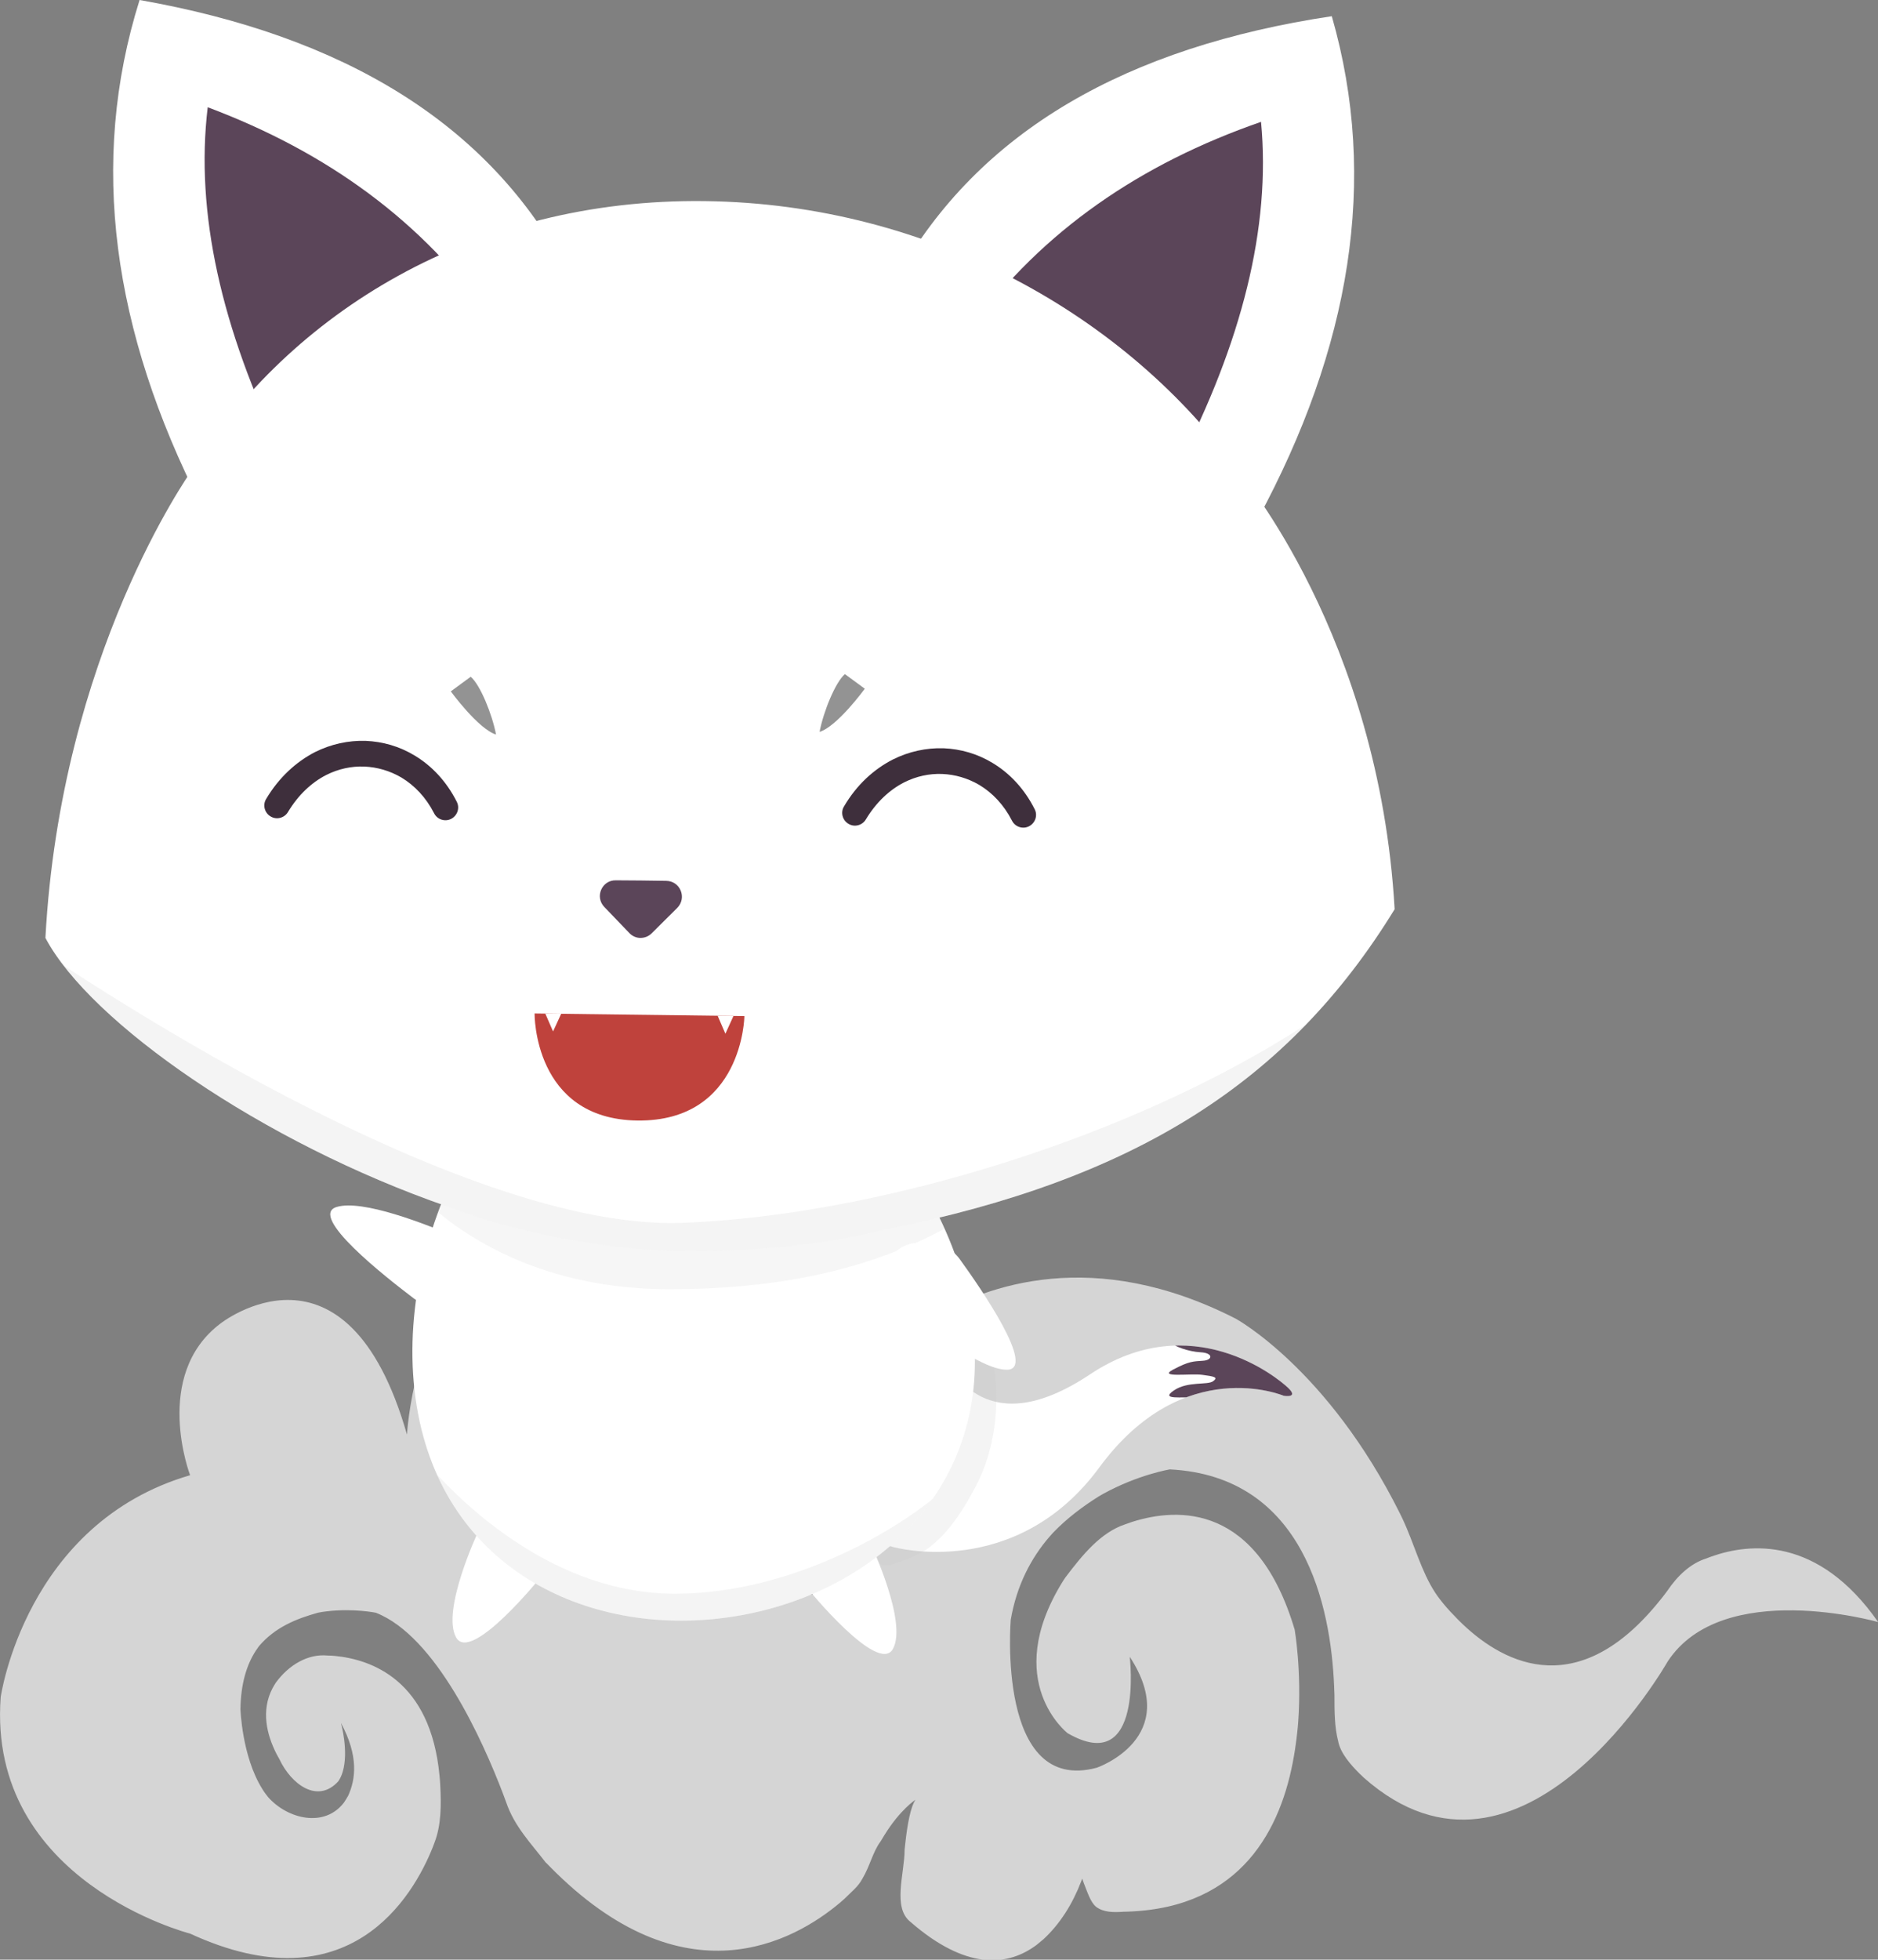 <?xml version="1.0" encoding="utf-8"?>
<!-- Generator: Adobe Illustrator 22.1.0, SVG Export Plug-In . SVG Version: 6.00 Build 0)  -->
<svg version="1.1" id="Layer_1" xmlns="http://www.w3.org/2000/svg" xmlns:xlink="http://www.w3.org/1999/xlink" x="0px" y="0px"
	 width="106.69px" height="111.28px" viewBox="0 0 106.69 111.28" enable-background="new 0 0 106.69 111.28" xml:space="preserve">
<rect x="0" y="0" width="106.69" height="111.28" fill="#808080" stroke="none"/>
<path opacity="0.67" fill="#FFFFFF" d="M19.37,97.84c0,0,0.45,1.59,0.1,2.77c-0.06,0.2-0.14,0.38-0.25,0.54
	c-1.18,1.3-2.68,0.17-3.35-1.26c-0.05-0.1-0.11-0.19-0.16-0.29c-0.56-1.1-0.89-2.46-0.23-3.73c0.06-0.11,0.12-0.21,0.19-0.32
	c0.73-1,1.82-1.65,2.94-1.54c0.13,0,0.26,0.01,0.4,0.02c2.09,0.2,5.45,1.37,5.96,6.81c0.02,0.17,0.03,0.34,0.04,0.52
	c0.06,1.13,0.06,2.26-0.32,3.26c-0.03,0.09-0.07,0.19-0.11,0.29c-1.11,2.77-4.74,9.06-13.78,4.89c0,0-11.54-2.94-10.76-13.43
	c0,0,1.4-9.87,10.76-12.6c0,0-2.17-5.67,1.72-8.61c0,0,7.17-5.67,10.6,6.3c0,0,0.35-6.45,4.18-10.77c0.08-0.1,0.17-0.19,0.26-0.28
	c0.65-0.62,1.32-1.32,2.11-1.69c0.1-0.05,0.23-0.1,0.37-0.16c2.79-1.14,13.33-4.47,18.18,7.86c0,0,2.18,8.4-1.25,11.55
	c0,0-5.01,3.57-4.22-4.41c0,0-5.14,3.57,2.5,6.93c0,0,6.73,1.5,5.59-10.76c-0.02-0.16-0.04-0.32-0.05-0.49
	c0-0.86-0.33-1.77-0.04-2.47c0.33-0.86,1.13-1.29,1.81-1.71c0.1-0.07,0.21-0.14,0.33-0.2c3.17-1.91,9.27-4.08,17.31,0.02
	c0,0,5.23,2.84,9.33,11.06c0.05,0.1,0.1,0.2,0.15,0.31c0.65,1.38,1.06,2.99,1.86,4.2c0.08,0.12,0.16,0.24,0.25,0.35
	c0.26,0.34,0.54,0.66,0.83,0.95c0.09,0.1,0.19,0.2,0.29,0.3c2.21,2.19,6.48,4.79,11.25-1c0.09-0.11,0.17-0.21,0.26-0.32
	c0.1-0.12,0.19-0.25,0.29-0.38c0.6-0.89,1.35-1.58,2.22-1.85c0.09-0.04,0.19-0.07,0.29-0.11c2.19-0.78,6.07-1.16,9.48,3.72
	c0,0-8.84-2.52-11.96,2.24c0,0-8.26,14.57-17.27,6.59c-0.07-0.07-0.14-0.14-0.22-0.21c-0.52-0.52-1.1-1.17-1.23-1.86
	c-0.21-0.81-0.21-1.72-0.21-2.62c-0.01-0.17-0.01-0.34-0.02-0.52c-0.19-4.49-1.68-11.9-9.33-12.29c0,0-1.79,0.29-3.79,1.39
	c-0.09,0.05-0.17,0.1-0.26,0.15c-0.9,0.57-1.78,1.22-2.58,2.05c-0.08,0.09-0.16,0.18-0.24,0.27c-1.01,1.18-1.83,2.71-2.17,4.68
	c0,0-0.83,9.94,4.89,8.4c0,0,4.89-1.68,1.87-6.3c0,0,0.83,6.86-3.53,4.34c0,0-3.77-2.92-0.31-8.56c0.06-0.1,0.12-0.19,0.19-0.29
	c0.96-1.27,2-2.55,3.39-3.01c0.13-0.05,0.26-0.09,0.4-0.14c2.65-0.84,7.11-1,9.23,6.12c0,0,0.41,2.35,0.2,5.25
	c-0.02,0.21-0.03,0.42-0.06,0.63c-0.02,0.21-0.05,0.43-0.08,0.64c-0.03,0.22-0.06,0.43-0.1,0.65c-0.71,4.14-2.97,8.59-9.37,8.84
	c-0.11,0-0.21,0.01-0.32,0.01c-0.55,0.04-1.13,0.04-1.55-0.28c-0.33-0.27-0.5-0.86-0.69-1.32c-0.06-0.17-0.1-0.28-0.1-0.28
	s-0.02,0.06-0.06,0.16c-0.49,1.28-1.2,2.41-2.14,3.28c-0.13,0.11-0.26,0.22-0.4,0.33c-1.52,1.13-3.77,1.49-6.87-1.07
	c-0.09-0.08-0.18-0.15-0.27-0.23c-1.06-0.81-0.35-2.75-0.35-4.11c0.01-0.12,0.03-0.25,0.04-0.37c0.12-1.1,0.31-2.1,0.58-2.47
	c0,0-0.87,0.55-1.78,2.03c-0.07,0.11-0.13,0.22-0.2,0.33c-0.45,0.6-0.61,1.41-1.03,2.11c-0.25,0.48-0.63,0.75-1.01,1.14
	c-0.08,0.07-0.16,0.14-0.25,0.22c-2.64,2.23-8.88,5.71-16.5-2.03c-0.08-0.08-0.16-0.17-0.25-0.25c-0.81-1.06-1.77-2.03-2.24-3.42
	c-0.05-0.14-0.11-0.3-0.17-0.46c-1.17-3.07-3.82-8.96-7.23-10.29c0,0-1.27-0.26-2.78-0.08c-0.17,0.02-0.34,0.04-0.51,0.08
	c-1.22,0.34-2.43,0.82-3.35,1.9c-0.06,0.08-0.12,0.17-0.18,0.26c-0.52,0.8-0.85,1.88-0.87,3.31c0,0,0.08,2.67,1.23,4.52
	c0.1,0.17,0.22,0.33,0.34,0.48c1.12,1.26,3.21,1.75,4.31,0.31c0.08-0.12,0.16-0.25,0.24-0.39C20.2,101.05,20.39,99.73,19.37,97.84z"
	/>
<g>
	<g>
		<defs>
			<path id="SVGID_1_" d="M50.75,87.85c0,0,6.95,1.95,11.71-4.53s10.47-4.06,10.47-4.06s0.87,0.15,0.26-0.44s-5.51-4.61-11.26-0.78
				c-5.94,3.96-7.76-0.35-8.25-0.63c-1.61-0.93-3.99,1.13-4.95,4.54C47.65,85.79,48.78,87.3,50.75,87.85z"/>
		</defs>
		<clipPath id="SVGID_2_">
			<use xlink:href="#SVGID_1_"  overflow="visible"/>
		</clipPath>
		<g clip-path="url(#SVGID_2_)">
			<g>
				<path fill="#FFFFFF" d="M50.75,87.85c0,0,6.95,1.95,11.71-4.53s10.47-4.06,10.47-4.06s0.87,0.15,0.26-0.44
					s-5.51-4.61-11.26-0.78c-5.94,3.96-7.76-0.35-8.25-0.63c-1.61-0.93-3.99,1.13-4.95,4.54C47.65,85.79,48.78,87.3,50.75,87.85z"/>
				<g>
					<defs>
						<path id="SVGID_3_" d="M50.75,87.85c0,0,6.95,1.95,11.71-4.53s10.47-4.06,10.47-4.06s0.87,0.15,0.26-0.44
							s-5.51-4.61-11.26-0.78c-5.94,3.96-7.76-0.35-8.25-0.63c-1.61-0.93-3.99,1.13-4.95,4.54C47.65,85.79,48.78,87.3,50.75,87.85z"
							/>
					</defs>
					<clipPath id="SVGID_4_">
						<use xlink:href="#SVGID_3_"  overflow="visible"/>
					</clipPath>
					<path clip-path="url(#SVGID_4_)" fill="#5B4559" d="M71.53,80.88c0,0-5.05-0.38-4.81-0.59c0.24-0.21,0.66-0.16,1.26-0.63
						c0.6-0.47,0.64-0.22-0.11-0.3c-0.67-0.06-2.02,0.16-1.17-0.41c0.78-0.53,1.91-0.28,2.22-0.52c0.31-0.23,0.04-0.27-0.62-0.36
						s-2.56,0.18-1.65-0.3c0.91-0.48,1.14-0.46,1.69-0.5c0.55-0.03,0.61-0.44-0.13-0.48c-1.47-0.09-2.81-1.1-1.47-1.09
						c1.63,0.01,2.5,0.73,3.31,1.08c0.81,0.35,6.27,2.39,5.04,2.92C73.87,80.22,72.33,80.95,71.53,80.88z"/>
				</g>
			</g>
		</g>
	</g>
	<g>
		<path opacity="0.2" fill="#CCCCCC" d="M56.44,77.52c0,0,0.75,3.49-0.99,6.85c-2.1,4.05-3.76,4.05-4.75,4.46
			c-0.99,0.41-4.31-1.85-4.31-1.85l2.93-11.34L56.44,77.52z"/>
		<g>
			<g>
				<path fill="none" d="M50.75,87.85c0,0,6.95,1.95,11.71-4.53s10.47-4.06,10.47-4.06s0.87,0.15,0.26-0.44s-5.51-4.61-11.26-0.78
					c-5.94,3.96-7.76-0.35-8.25-0.63c-1.61-0.93-3.99,1.13-4.95,4.54C47.65,85.79,48.78,87.3,50.75,87.85z"/>
				<g>
					<defs>
						<path id="SVGID_5_" d="M50.75,87.85c0,0,6.95,1.95,11.71-4.53s10.47-4.06,10.47-4.06s0.87,0.15,0.26-0.44
							s-5.51-4.61-11.26-0.78c-5.94,3.96-7.76-0.35-8.25-0.63c-1.61-0.93-3.99,1.13-4.95,4.54C47.65,85.79,48.78,87.3,50.75,87.85z"
							/>
					</defs>
					<clipPath id="SVGID_6_">
						<use xlink:href="#SVGID_5_"  overflow="visible"/>
					</clipPath>
					<path clip-path="url(#SVGID_6_)" fill="none" d="M71.53,80.88c0,0-5.05-0.38-4.81-0.59c0.24-0.21,0.66-0.16,1.26-0.63
						c0.6-0.47,0.64-0.22-0.11-0.3c-0.67-0.06-2.02,0.16-1.17-0.41c0.78-0.53,1.91-0.28,2.22-0.52c0.31-0.23,0.04-0.27-0.62-0.36
						s-2.56,0.18-1.65-0.3c0.91-0.48,1.14-0.46,1.69-0.5c0.55-0.03,0.61-0.44-0.13-0.48c-1.47-0.09-2.81-1.1-1.47-1.09
						c1.63,0.01,2.5,0.73,3.31,1.08c0.81,0.35,6.27,2.39,5.04,2.92C73.87,80.22,72.33,80.95,71.53,80.88z"/>
				</g>
			</g>
		</g>
	</g>
</g>
<path fill="#FFFFFF" d="M50.93,15.79l20.53,13.68c5.24-9.7,6.88-19.23,4.2-28.55C64.09,2.66,55.61,7.38,50.93,15.79L50.93,15.79z"/>
<path fill="#5B4559" d="M66.93,26.45c3.6-6.99,5.28-13.52,4.71-19.53c-6.84,2.37-12.41,6.18-16.46,11.71L66.93,26.45L66.93,26.45z"
	/>
<path fill="#FFFFFF" d="M55.17,74.71c-1.53-9.45-10.88-18.45-18.95-17.14c-8.07,1.31-14.09,12.8-12.55,22.25
	c1.53,9.45,10.04,13.27,18.1,11.96C49.84,90.47,56.7,84.15,55.17,74.71z"/>
<g>
	<defs>
		<path id="SVGID_7_" d="M55.17,74.71c-1.53-9.45-10.88-18.45-18.95-17.14c-8.07,1.31-14.09,12.8-12.55,22.25
			c1.53,9.45,10.04,13.27,18.1,11.96C49.84,90.47,56.7,84.15,55.17,74.71z"/>
	</defs>
	<clipPath id="SVGID_8_">
		<use xlink:href="#SVGID_7_"  overflow="visible"/>
	</clipPath>
	<g clip-path="url(#SVGID_8_)">
		<defs>
			<path id="SVGID_9_" d="M54.51,72.79c-1.53-9.45-10.88-18.45-18.95-17.14c-8.07,1.31-14.09,12.8-12.55,22.25
				c1.53,9.45,10.04,13.27,18.1,11.96C49.18,88.56,56.04,82.24,54.51,72.79z"/>
		</defs>
		<clipPath id="SVGID_10_">
			<use xlink:href="#SVGID_9_"  overflow="visible"/>
		</clipPath>
		<path opacity="0.17" clip-path="url(#SVGID_10_)" fill="#CCCCCC" d="M22.6,66.49c0,0,4.57,6.73,15.48,6.72
			c11.76-0.01,16.22-4.08,18.35-4.89s-0.25-5.14-0.25-5.14l-24.12,0.75l-8.56-0.38L22.6,66.49z"/>
	</g>
</g>
<path fill="#FFFFFF" d="M32.28,15.5L11.41,28.65C6.42,18.82,5.02,9.25,7.93,0C19.45,2.03,27.81,6.97,32.28,15.5L32.28,15.5z"/>
<path fill="#5B4559" d="M16.02,25.74c-3.43-7.08-4.94-13.65-4.22-19.65c6.77,2.54,12.25,6.49,16.16,12.12L16.02,25.74L16.02,25.74z"
	/>
<path fill="#FFFFFF" d="M70.38,26.78L70.38,26.78c-6.29-8.77-17.48-15.2-30.32-15.36c-13.16-0.17-23.6,6.36-29.22,15.36l0,0
	c-0.05,0.12-7.39,10.35-8.26,26.48c2.54,4.8,12.32,11.62,22.86,15.26c2.22,0.84,4.59,1.48,7.11,1.9c2.31,0.43,4.59,0.65,6.77,0.61
	c1.6,0.02,3.18-0.05,4.73-0.19l-0.01,0.01c0.05-0.01,0.09-0.01,0.14-0.02c2.12-0.2,4.18-0.54,6.16-1.02
	c14.16-2.83,22.88-8.38,28.89-18.18C78.34,36.09,70.43,26.9,70.38,26.78z"/>
<path fill="#FFFFFF" d="M27.12,87.08c0,0-2.05,4.39-1.21,5.9c0.84,1.52,4.84-3.46,4.84-3.46S30.78,86.33,27.12,87.08z"/>
<path fill="#FFFFFF" d="M27.28,72.7c0.28-0.99-0.32-2.01-1.26-2.41c-1.84-0.79-5.44-2.2-6.9-1.75c-1.64,0.51,2.8,3.99,4.4,5.2
	c0.4,0.3,0.89,0.46,1.39,0.43C25.76,74.12,26.96,73.84,27.28,72.7z"/>
<path fill="#FFFFFF" d="M50.64,71.39c-0.56,0.86-0.29,2.01,0.49,2.68c1.52,1.3,4.55,3.71,6.07,3.71c1.72,0-1.49-4.64-2.67-6.27
	c-0.29-0.41-0.72-0.7-1.2-0.82C52.52,70.49,51.29,70.39,50.64,71.39z"/>
<path fill="#FFFFFF" d="M49.49,87.73c0,0,2.07,4.38,1.24,5.9c-0.83,1.52-4.86-3.44-4.86-3.44S45.83,87,49.49,87.73z"/>
<g>
	<path fill="#5B4559" d="M34.99,49.99L36.42,50l0,0l1.43,0.02c0.8,0.01,1.19,0.97,0.62,1.54L37.02,53
		c-0.18,0.18-0.41,0.26-0.64,0.26l0,0l0,0l0,0v0c-0.23,0-0.46-0.1-0.63-0.28l-1.42-1.48C33.78,50.93,34.19,49.97,34.99,49.99z"/>
	<path fill="#3E2F3C" d="M47.95,45.79c-0.21,0.34-0.09,0.79,0.25,0.99c0.34,0.21,0.79,0.09,0.99-0.25c0.59-0.98,1.35-1.68,2.17-2.1
		c0.69-0.35,1.44-0.51,2.17-0.48s1.45,0.24,2.1,0.62c0.75,0.45,1.4,1.13,1.86,2.03c0.18,0.36,0.62,0.5,0.97,0.32
		c0.36-0.19,0.5-0.62,0.32-0.97c-0.59-1.17-1.43-2.05-2.4-2.63c-0.86-0.52-1.81-0.79-2.78-0.83c-0.97-0.03-1.96,0.18-2.88,0.64
		C49.65,43.68,48.68,44.55,47.95,45.79L47.95,45.79z"/>
	<path fill="#3E2F3C" d="M15.12,45.37c-0.21,0.34-0.09,0.79,0.25,0.99c0.34,0.21,0.79,0.09,0.99-0.25c0.59-0.98,1.35-1.68,2.17-2.1
		c0.69-0.35,1.44-0.51,2.17-0.48c0.73,0.03,1.45,0.24,2.1,0.62c0.75,0.45,1.4,1.13,1.86,2.03c0.18,0.36,0.62,0.5,0.97,0.32
		c0.36-0.19,0.5-0.62,0.32-0.97c-0.59-1.17-1.43-2.05-2.4-2.63c-0.86-0.52-1.81-0.79-2.78-0.83c-0.97-0.03-1.96,0.18-2.88,0.64
		C16.83,43.26,15.85,44.14,15.12,45.37L15.12,45.37z"/>
	<path fill-rule="evenodd" clip-rule="evenodd" fill="#BF423C" d="M30.37,57.55l11.92,0.15c0,0-0.08,6-6.08,5.93
		C30.29,63.55,30.37,57.55,30.37,57.55z"/>
	<polygon fill-rule="evenodd" clip-rule="evenodd" fill="#FFFFFF" points="30.98,57.56 31.42,58.57 31.88,57.57 	"/>
	<polygon fill-rule="evenodd" clip-rule="evenodd" fill="#FFFFFF" points="40.77,57.68 41.21,58.7 41.67,57.69 	"/>
</g>
<path fill="#939393" d="M26.74,38.43l-1.13,0.83c0,0,1.56,2.14,2.57,2.45C27.96,40.56,27.28,38.88,26.74,38.43z"/>
<path fill="#939393" d="M48,38.28l1.13,0.83c0,0-1.56,2.14-2.57,2.45C46.78,40.4,47.47,38.72,48,38.28z"/>
<g>
	<defs>
		<path id="SVGID_11_" d="M70.38,26.78L70.38,26.78c-6.29-8.77-17.48-15.2-30.32-15.36c-13.16-0.17-23.6,6.36-29.22,15.36l0,0
			c-0.05,0.12-7.39,10.35-8.26,26.48c2.54,4.8,12.32,11.62,22.86,15.26c2.22,0.84,4.59,1.48,7.11,1.9c2.31,0.43,4.59,0.65,6.77,0.61
			c1.6,0.02,3.18-0.05,4.73-0.19l-0.01,0.01c0.05-0.01,0.09-0.01,0.14-0.02c2.12-0.2,4.18-0.54,6.16-1.02
			c14.16-2.83,22.88-8.38,28.89-18.18C78.34,36.09,70.43,26.9,70.38,26.78z"/>
	</defs>
	<clipPath id="SVGID_12_">
		<use xlink:href="#SVGID_11_"  overflow="visible"/>
	</clipPath>
</g>
<g>
	<defs>
		<path id="SVGID_13_" d="M55.17,74.71c-1.53-9.45-10.88-18.45-18.95-17.14c-8.07,1.31-14.09,12.8-12.55,22.25
			c1.53,9.45,10.04,13.27,18.1,11.96C49.84,90.47,56.7,84.15,55.17,74.71z"/>
	</defs>
	<clipPath id="SVGID_14_">
		<use xlink:href="#SVGID_13_"  overflow="visible"/>
	</clipPath>
	<path opacity="0.2" clip-path="url(#SVGID_14_)" fill="#CCCCCC" d="M23.59,82.27c0,0,6.02,8.23,14.75,8.23
		c6.74,0,12.99-3.77,15.47-6.09c-1.23,3.67-9.59,9.53-15.34,9.16S24.28,87.48,23.59,82.27z"/>
</g>
<g>
	<defs>
		<path id="SVGID_15_" d="M70.38,26.78L70.38,26.78c-6.29-8.77-17.48-15.2-30.32-15.36c-13.16-0.17-23.6,6.36-29.22,15.36l0,0
			c-0.05,0.12-7.39,10.35-8.26,26.48c2.54,4.8,12.32,11.62,22.86,15.26c2.22,0.84,4.59,1.48,7.11,1.9c2.31,0.43,4.59,0.65,6.77,0.61
			c1.6,0.02,3.18-0.05,4.73-0.19l-0.01,0.01c0.05-0.01,0.09-0.01,0.14-0.02c2.12-0.2,4.18-0.54,6.16-1.02
			c14.16-2.83,22.88-8.38,28.89-18.18C78.34,36.09,70.43,26.9,70.38,26.78z"/>
	</defs>
	<clipPath id="SVGID_16_">
		<use xlink:href="#SVGID_15_"  overflow="visible"/>
	</clipPath>
	<path opacity="0.2" clip-path="url(#SVGID_16_)" fill="#CCCCCC" d="M1.28,53.26c0,0,23.8,16.68,37.46,16.18s32.54-7.1,41.66-16.18
		c-6.88,13.68-12.62,15.82-13,16.19s-48.05,4.73-48.05,4.73s-7.14-2.17-7.73-3.14C11.03,70.06,1.28,53.26,1.28,53.26z"/>
</g>
</svg>
